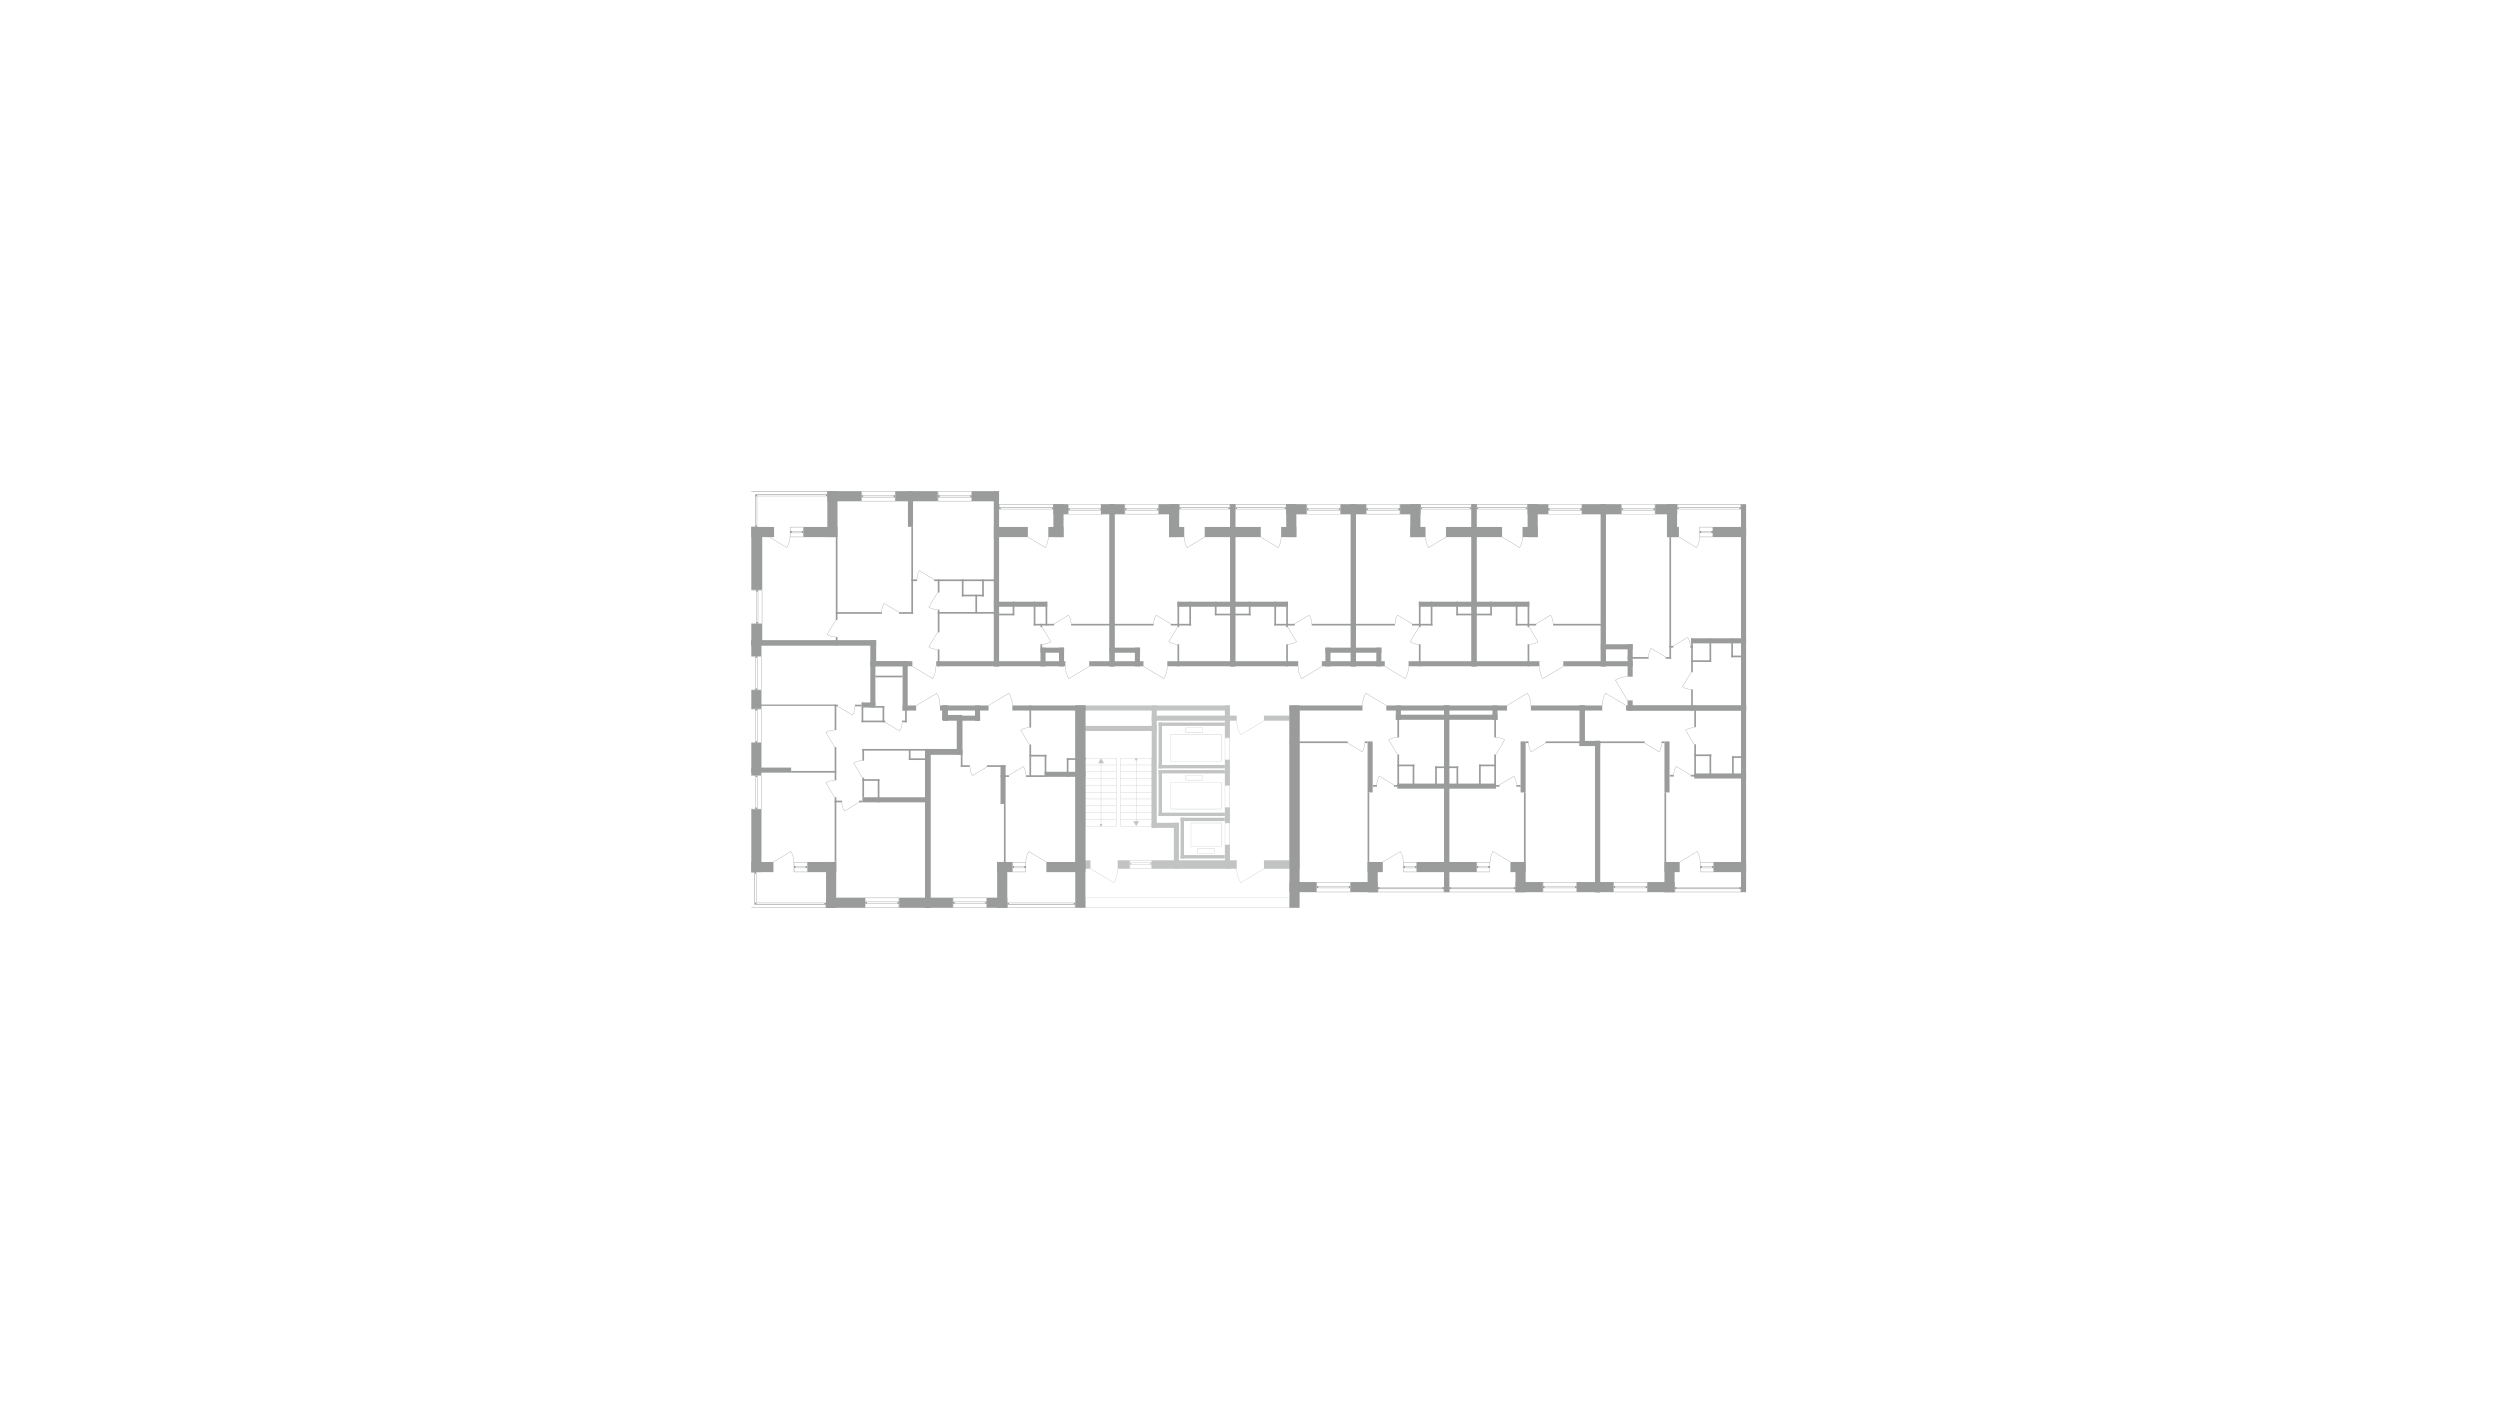 <?xml version="1.0" encoding="utf-8"?>
<!-- Generator: Adobe Illustrator 23.0.2, SVG Export Plug-In . SVG Version: 6.00 Build 0)  -->
<svg version="1.1" id="Планировки" xmlns="http://www.w3.org/2000/svg" xmlns:xlink="http://www.w3.org/1999/xlink"
	 x="0px" y="0px" width="1920px" height="1080px" viewBox="0 0 1920 1080" enable-background="new 0 0 1920 1080"
	 xml:space="preserve">
<g opacity="0.6">
	<g id="sistem_3_">
		<g>
			<path fill="#9A9B9B" d="M937.8,632.2V650h-23v-17.8H937.8 M938.1,631.9h-23.5v18.3h23.5V631.9L938.1,631.9z"/>
		</g>
		<g>
			<path fill="#9A9B9B" d="M932.6,651.8v3.4H920v-3.4H932.6 M932.8,651.5h-13.1v3.9h13.1V651.5L932.8,651.5z"/>
		</g>
		<g>
			<path fill="#9A9B9B" d="M923.5,595.6v3.4h-12.6v-3.4H923.5 M923.7,595.4h-13.1v3.9h13.1V595.4L923.7,595.4z"/>
		</g>
		<g>
			<path fill="#9A9B9B" d="M923.5,559v3.4h-12.6V559H923.5 M923.7,558.8h-13.1v3.9h13.1V558.8L923.7,558.8z"/>
		</g>
		<g>
			<path fill="#9A9B9B" d="M937.8,600.8v20.4h-38.7v-20.4H937.8 M938.1,600.6h-39.2v20.9h39.2V600.6L938.1,600.6z"/>
		</g>
		<g>
			<path fill="#9A9B9B" d="M937.8,564.3v20.4h-38.7v-20.4H937.8 M938.1,564h-39.2v20.9h39.2V564L938.1,564z"/>
		</g>
	</g>
	<g>
		<rect x="889.8" y="554.9" fill="#9A9B9B" width="2.6" height="35.3"/>
		<rect x="889.8" y="587.5" fill="#9A9B9B" width="50.9" height="2.6"/>
		<rect x="889.8" y="554.9" fill="#9A9B9B" width="50.9" height="2.6"/>
		<rect x="889.8" y="591.4" fill="#9A9B9B" width="2.6" height="35.3"/>
		<rect x="889.8" y="624.1" fill="#9A9B9B" width="50.9" height="2.6"/>
		<rect x="889.8" y="591.4" fill="#9A9B9B" width="50.9" height="2.6"/>
		<rect x="906.7" y="628" fill="#9A9B9B" width="2.6" height="31.3"/>
		<rect x="906.7" y="656.7" fill="#9A9B9B" width="33.9" height="2.6"/>
		<rect x="906.7" y="628" fill="#9A9B9B" width="33.9" height="2.6"/>
		<rect x="901.5" y="631.9" fill="#9A9B9B" width="3.9" height="35.3"/>
		<rect x="884.5" y="631.9" fill="#9A9B9B" width="20.9" height="3.9"/>
		<rect x="884.5" y="541.8" fill="#9A9B9B" width="3.9" height="94"/>
		<rect x="940.7" y="541.8" fill="#9A9B9B" width="3.9" height="24.8"/>
		<rect x="940.7" y="583.6" fill="#9A9B9B" width="3.9" height="19.6"/>
		<rect x="940.7" y="620.2" fill="#9A9B9B" width="3.9" height="11.8"/>
		<rect x="940.7" y="648.9" fill="#9A9B9B" width="3.9" height="18.3"/>
		<rect x="825.8" y="541.8" fill="#9A9B9B" width="118.8" height="3.9"/>
		<rect x="970.7" y="549.6" fill="#9A9B9B" width="27.4" height="3.9"/>
		<rect x="884.5" y="549.6" fill="#9A9B9B" width="65.3" height="3.9"/>
		<rect x="825.8" y="557.5" fill="#9A9B9B" width="62.7" height="3.9"/>
		<rect x="884.5" y="660.7" fill="#9A9B9B" width="65.3" height="6.5"/>
		<rect x="825.8" y="541.8" fill="#9A9B9B" width="7.8" height="125.4"/>
		<rect x="990.3" y="541.8" fill="#9A9B9B" width="7.8" height="125.4"/>
		<rect x="970.7" y="660.7" fill="#9A9B9B" width="27.4" height="6.5"/>
		<rect x="825.8" y="660.7" fill="#9A9B9B" width="11.7" height="6.5"/>
		<rect x="858.4" y="660.7" fill="#9A9B9B" width="9.1" height="6.5"/>
	</g>
	<g>
		<path fill="none" stroke="#9A9B9B" stroke-width="0.25" stroke-miterlimit="10" d="M858.4,667.2c0,3.9-1.1,7.6-3,10.7l0,0
			l-17.9-10.7"/>
		<path fill="none" stroke="#9A9B9B" stroke-width="0.25" stroke-miterlimit="10" d="M949.8,667.2c0,3.9,1.1,7.6,3,10.7l0,0
			l17.9-10.7"/>
		<path fill="none" stroke="#9A9B9B" stroke-width="0.25" stroke-miterlimit="10" d="M949.8,553.6c0,3.9,1.1,7.6,3,10.7l0,0
			l17.9-10.7"/>
		<g>
			<path fill="#9A9B9B" d="M944.3,632.2v16.5h-3.4v-16.5H944.3 M944.6,631.9h-3.9v17h3.9V631.9L944.6,631.9z"/>
		</g>
		<g>
			<path fill="#9A9B9B" d="M944.3,603.4v16.5h-3.4v-16.5H944.3 M944.6,603.2h-3.9v17h3.9V603.2L944.6,603.2z"/>
		</g>
		<g>
			<path fill="#9A9B9B" d="M944.3,566.9v16.5h-3.4v-16.5H944.3 M944.6,566.6h-3.9v17h3.9V566.6L944.6,566.6z"/>
		</g>
	</g>
	<g>
		<g>
			<path fill="#9A9B9B" d="M990,689.6v7.3H833.9v-7.3H990 M990.3,689.4H833.6v7.8h156.7V689.4L990.3,689.4z"/>
		</g>
		<path fill="#9A9B9B" d="M884.5,667.2c0-2.6,0-3.9,0-6.5h-17c0,2.6,0,3.9,0,6.5H884.5z M883.2,662.8v1h-14.4v-1H883.2z
			 M884.2,662.5h-16.3V661h16.3V662.5z M884.2,664.1v2.8h-16.3v-2.8H884.2z"/>
	</g>
	<g>
		<rect x="833.6" y="582.3" fill="none" stroke="#9A9B9B" stroke-width="0.25" stroke-miterlimit="10" width="24" height="52.2"/>
		<rect x="860.6" y="582.3" fill="none" stroke="#9A9B9B" stroke-width="0.25" stroke-miterlimit="10" width="24" height="52.2"/>
		<line fill="none" stroke="#9A9B9B" stroke-width="0.25" stroke-miterlimit="10" x1="833.6" y1="629.3" x2="857.6" y2="629.3"/>
		<line fill="none" stroke="#9A9B9B" stroke-width="0.25" stroke-miterlimit="10" x1="833.6" y1="624.1" x2="857.6" y2="624.1"/>
		<line fill="none" stroke="#9A9B9B" stroke-width="0.25" stroke-miterlimit="10" x1="833.6" y1="618.9" x2="857.6" y2="618.9"/>
		<line fill="none" stroke="#9A9B9B" stroke-width="0.25" stroke-miterlimit="10" x1="833.6" y1="613.6" x2="857.6" y2="613.6"/>
		<line fill="none" stroke="#9A9B9B" stroke-width="0.25" stroke-miterlimit="10" x1="833.6" y1="608.4" x2="857.6" y2="608.4"/>
		<line fill="none" stroke="#9A9B9B" stroke-width="0.25" stroke-miterlimit="10" x1="833.6" y1="603.2" x2="857.6" y2="603.2"/>
		<line fill="none" stroke="#9A9B9B" stroke-width="0.25" stroke-miterlimit="10" x1="833.6" y1="598" x2="857.6" y2="598"/>
		<line fill="none" stroke="#9A9B9B" stroke-width="0.25" stroke-miterlimit="10" x1="833.6" y1="592.7" x2="857.6" y2="592.7"/>
		<line fill="none" stroke="#9A9B9B" stroke-width="0.25" stroke-miterlimit="10" x1="833.6" y1="587.5" x2="857.6" y2="587.5"/>
		<line fill="none" stroke="#9A9B9B" stroke-width="0.25" stroke-miterlimit="10" x1="860.6" y1="629.3" x2="884.5" y2="629.3"/>
		<line fill="none" stroke="#9A9B9B" stroke-width="0.25" stroke-miterlimit="10" x1="860.6" y1="624.1" x2="884.5" y2="624.1"/>
		<line fill="none" stroke="#9A9B9B" stroke-width="0.25" stroke-miterlimit="10" x1="860.6" y1="618.9" x2="884.5" y2="618.9"/>
		<line fill="none" stroke="#9A9B9B" stroke-width="0.25" stroke-miterlimit="10" x1="860.6" y1="613.6" x2="884.5" y2="613.6"/>
		<line fill="none" stroke="#9A9B9B" stroke-width="0.25" stroke-miterlimit="10" x1="860.6" y1="608.4" x2="884.5" y2="608.4"/>
		<line fill="none" stroke="#9A9B9B" stroke-width="0.25" stroke-miterlimit="10" x1="860.6" y1="603.2" x2="884.5" y2="603.2"/>
		<line fill="none" stroke="#9A9B9B" stroke-width="0.25" stroke-miterlimit="10" x1="860.6" y1="598" x2="884.5" y2="598"/>
		<line fill="none" stroke="#9A9B9B" stroke-width="0.25" stroke-miterlimit="10" x1="860.6" y1="592.7" x2="884.5" y2="592.7"/>
		<line fill="none" stroke="#9A9B9B" stroke-width="0.25" stroke-miterlimit="10" x1="860.6" y1="587.5" x2="884.5" y2="587.5"/>
		<g>
			<g>
				
					<line fill="none" stroke="#9A9B9B" stroke-width="0.25" stroke-miterlimit="10" x1="872.6" y1="583.2" x2="872.6" y2="631.3"/>
				<g>
					<circle fill="#9A9B9B" cx="872.6" cy="583.2" r="0.9"/>
				</g>
				<g>
					<polygon fill="#9A9B9B" points="870.3,630.7 872.6,634.5 874.8,630.7 					"/>
				</g>
			</g>
		</g>
		<g>
			<g>
				
					<line fill="none" stroke="#9A9B9B" stroke-width="0.25" stroke-miterlimit="10" x1="845.6" y1="633.6" x2="845.6" y2="585.5"/>
				<g>
					<circle fill="#9A9B9B" cx="845.6" cy="633.6" r="0.9"/>
				</g>
				<g>
					<polygon fill="#9A9B9B" points="847.9,586.2 845.6,582.3 843.4,586.2 					"/>
				</g>
			</g>
		</g>
	</g>
</g>
<g>
	<g>
		<rect x="990.3" y="541.8" fill="#9A9B9B" width="7.8" height="155.4"/>
		<rect x="990.3" y="677.4" fill="#9A9B9B" width="20.8" height="7.8"/>
		<rect x="1050.3" y="662" fill="#9A9B9B" width="7.8" height="23.3"/>
		<rect x="1050.3" y="662" fill="#9A9B9B" width="11.7" height="7.8"/>
		<rect x="1088.1" y="662" fill="#9A9B9B" width="24.9" height="7.8"/>
		<rect x="1050.3" y="569.4" fill="#9A9B9B" width="3.9" height="39.2"/>
		<rect x="1073.2" y="601.8" fill="#9A9B9B" width="39.8" height="3.9"/>
		<rect x="1050.3" y="608.6" fill="#9A9B9B" width="1.3" height="53.4"/>
		<rect x="1048.1" y="569.4" fill="#9A9B9B" width="2.2" height="1.3"/>
		<rect x="990.3" y="569.4" fill="#9A9B9B" width="44.8" height="1.3"/>
		<rect x="1054.3" y="602.9" fill="#9A9B9B" width="3.2" height="1.3"/>
		<rect x="1070.5" y="602.9" fill="#9A9B9B" width="14.4" height="1.3"/>
		<rect x="1073.2" y="579.4" fill="#9A9B9B" width="1.3" height="24.8"/>
		<rect x="1073.2" y="544" fill="#9A9B9B" width="1.3" height="22.4"/>
		<rect x="1084.9" y="587.2" fill="#9A9B9B" width="1.3" height="17"/>
		<rect x="1102.2" y="588.6" fill="#9A9B9B" width="1.3" height="15.6"/>
		<rect x="1073.2" y="587.2" fill="#9A9B9B" width="13.1" height="1.3"/>
		<rect x="1102.2" y="588.6" fill="#9A9B9B" width="10.8" height="1.3"/>
		<rect x="1037.2" y="677.4" fill="#9A9B9B" width="20.9" height="7.8"/>
		<rect x="1109.1" y="541.8" fill="#9A9B9B" width="3.9" height="143.4"/>
		<rect x="1072" y="541.8" fill="#9A9B9B" width="3.9" height="11"/>
		<rect x="1064.7" y="541.8" fill="#9A9B9B" width="48.3" height="3.9"/>
		<rect x="1072" y="548.9" fill="#9A9B9B" width="41" height="3.9"/>
		<rect x="990.3" y="541.8" fill="#9A9B9B" width="56.1" height="3.9"/>
	</g>
	<g>
		<path fill="none" stroke="#9A9B9B" stroke-width="0.25" stroke-miterlimit="10" d="M1077.7,662c0-2.9-0.8-5.7-2.2-8.1l0,0
			L1062,662"/>
		<path fill="none" stroke="#9A9B9B" stroke-width="0.25" stroke-miterlimit="10" d="M1046.4,541.8c0-3.4,0.9-6.6,2.6-9.4l0,0
			l15.7,9.4"/>
		<path fill="none" stroke="#9A9B9B" stroke-width="0.25" stroke-miterlimit="10" d="M1073.2,566.3c-2.5,0-4.7,0.7-6.7,1.9l0,0
			l6.7,11.2"/>
		<path fill="none" stroke="#9A9B9B" stroke-width="0.25" stroke-miterlimit="10" d="M1057.4,602.8c0-2.5,0.7-4.7,1.9-6.7l0,0
			l11.2,6.7"/>
		<path fill="none" stroke="#9A9B9B" stroke-width="0.25" stroke-miterlimit="10" d="M1048.1,570.7c0,2.5-0.7,4.7-1.9,6.7l0,0
			l-11.2-6.7"/>
	</g>
	<g>
		<path fill="#9A9B9B" d="M1077.7,662c0,2.6,0,5.2,0,7.8h10.4c0-2.6,0-5.2,0-7.8H1077.7z M1079,666.4v-1h7.8v1H1079z M1087.8,669.5
			h-9.8v-2.8h9.8V669.5z M1078,665.1v-2.8h9.8v2.8H1078z"/>
		<path fill="#9A9B9B" d="M1037.2,685.2c0-2.6,0-5.2,0-7.8h-26.1c0,2.6,0,5.2,0,7.8H1037.2z M1035.9,680.8v1h-23.5v-1H1035.9z
			 M1011.4,677.7h25.5v2.8h-25.5V677.7z M1036.8,682.1v2.8h-25.5v-2.8H1036.8z"/>
		<path fill="#9A9B9B" d="M1109.1,685.2c0-1.3,0-2.6,0-3.9c-27.8,0-23.1,0-50.9,0c0,1.3,0,2.6,0,3.9
			C1086,685.2,1081.2,685.2,1109.1,685.2z M1059.5,681.6c27,0,21.3,0,48.3,0v0.7c-27,0-21.3,0-48.3,0V681.6z M1058.5,682.8
			c27.6,0,22.6,0,50.3,0v2.1c-27.6,0-22.6,0-50.3,0V682.8z"/>
	</g>
</g>
<g>
	<g>
		<rect x="1211" y="677.4" fill="#9A9B9B" width="18" height="7.8"/>
		<rect x="1163.9" y="662" fill="#9A9B9B" width="7.8" height="23.3"/>
		<rect x="1160" y="662" fill="#9A9B9B" width="11.7" height="7.8"/>
		<rect x="1109.1" y="662" fill="#9A9B9B" width="24.9" height="7.8"/>
		<rect x="1167.8" y="569.4" fill="#9A9B9B" width="3.9" height="39.2"/>
		<rect x="1109.1" y="601.8" fill="#9A9B9B" width="39.8" height="3.9"/>
		<rect x="1170.4" y="608.6" fill="#9A9B9B" width="1.3" height="53.4"/>
		<rect x="1171.7" y="569.4" fill="#9A9B9B" width="2.2" height="1.3"/>
		<rect x="1187" y="569.4" fill="#9A9B9B" width="26.2" height="1.3"/>
		<rect x="1164.6" y="602.9" fill="#9A9B9B" width="3.2" height="1.3"/>
		<rect x="1137.2" y="602.9" fill="#9A9B9B" width="14.4" height="1.3"/>
		<rect x="1147.6" y="579.4" fill="#9A9B9B" width="1.3" height="24.8"/>
		<rect x="1147.6" y="544" fill="#9A9B9B" width="1.3" height="22.4"/>
		<rect x="1135.9" y="587.2" fill="#9A9B9B" width="1.3" height="17"/>
		<rect x="1118.6" y="588.6" fill="#9A9B9B" width="1.3" height="15.6"/>
		<rect x="1135.9" y="587.2" fill="#9A9B9B" width="13.1" height="1.3"/>
		<rect x="1109.1" y="588.6" fill="#9A9B9B" width="10.8" height="1.3"/>
		<rect x="1164" y="677.4" fill="#9A9B9B" width="20.9" height="7.8"/>
		<rect x="1109.1" y="541.8" fill="#9A9B9B" width="3.9" height="143.4"/>
		<rect x="1225" y="569" fill="#9A9B9B" width="3.9" height="116.2"/>
		<rect x="1146.2" y="541.8" fill="#9A9B9B" width="3.9" height="11"/>
		<rect x="1109.1" y="541.8" fill="#9A9B9B" width="48.3" height="3.9"/>
		<rect x="1109.1" y="548.9" fill="#9A9B9B" width="41" height="3.9"/>
		<rect x="1175.7" y="541.8" fill="#9A9B9B" width="41.5" height="3.9"/>
		<rect x="1213.2" y="541.9" fill="#9A9B9B" width="3.9" height="31"/>
		<rect x="1213.2" y="569" fill="#9A9B9B" width="15.7" height="3.9"/>
	</g>
	<g>
		<path fill="none" stroke="#9A9B9B" stroke-width="0.25" stroke-miterlimit="10" d="M1144.4,662c0-2.9,0.8-5.7,2.2-8.1l0,0
			l13.4,8.1"/>
		<path fill="none" stroke="#9A9B9B" stroke-width="0.25" stroke-miterlimit="10" d="M1175.7,541.8c0-3.4-0.9-6.6-2.6-9.4l0,0
			l-15.7,9.4"/>
		<path fill="none" stroke="#9A9B9B" stroke-width="0.25" stroke-miterlimit="10" d="M1148.9,566.3c2.5,0,4.7,0.7,6.7,1.9l0,0
			l-6.7,11.2"/>
		<path fill="none" stroke="#9A9B9B" stroke-width="0.25" stroke-miterlimit="10" d="M1164.6,602.8c0-2.5-0.7-4.7-1.9-6.7l0,0
			l-11.2,6.7"/>
		<path fill="none" stroke="#9A9B9B" stroke-width="0.25" stroke-miterlimit="10" d="M1174,570.7c0,2.5,0.7,4.7,1.9,6.7l0,0
			l11.2-6.7"/>
	</g>
	<g>
		<path fill="#9A9B9B" d="M1133.9,662c0,2.6,0,5.2,0,7.8h10.4c0-2.6,0-5.2,0-7.8H1133.9z M1135.2,666.4v-1h7.8v1H1135.2z
			 M1134.3,666.7h9.8v2.8h-9.8V666.7z M1134.3,665.1v-2.8h9.8v2.8H1134.3z"/>
		<path fill="#9A9B9B" d="M1211,685.2c0-2.6,0-5.2,0-7.8h-26.1c0,2.6,0,5.2,0,7.8H1211z M1209.7,680.8v1h-23.5v-1H1209.7z
			 M1210.7,680.5h-25.5v-2.8h25.5V680.5z M1210.7,682.1v2.8h-25.5v-2.8H1210.7z"/>
		<path fill="#9A9B9B" d="M1163.9,685.2c0-1.3,0-2.6,0-3.9c-27.8,0-23.1,0-50.9,0c0,1.3,0,2.6,0,3.9
			C1140.8,685.2,1136.1,685.2,1163.9,685.2z M1162.6,682.3c-27,0-21.3,0-48.3,0v-0.7c27,0,21.3,0,48.3,0V682.3z M1163.6,684.9
			c-27.6,0-22.6,0-50.3,0v-2.1c27.6,0,22.6,0,50.3,0V684.9z"/>
	</g>
</g>
<g>
	<g>
		<rect x="1225.1" y="677.4" fill="#9A9B9B" width="14" height="7.8"/>
		<rect x="1278.3" y="662" fill="#9A9B9B" width="7.8" height="23.3"/>
		<rect x="1278.3" y="662" fill="#9A9B9B" width="11.7" height="7.8"/>
		<rect x="1316.1" y="662" fill="#9A9B9B" width="24.9" height="7.8"/>
		<rect x="1278.3" y="569.4" fill="#9A9B9B" width="3.9" height="39.2"/>
		<rect x="1301.2" y="594" fill="#9A9B9B" width="39.8" height="3.9"/>
		<rect x="1278.3" y="608.6" fill="#9A9B9B" width="1.3" height="53.4"/>
		<rect x="1276.1" y="569.4" fill="#9A9B9B" width="2.2" height="1.3"/>
		<rect x="1225" y="569.4" fill="#9A9B9B" width="38.1" height="1.3"/>
		<rect x="1282.3" y="595.1" fill="#9A9B9B" width="3.2" height="1.3"/>
		<rect x="1298.5" y="595.1" fill="#9A9B9B" width="14.4" height="1.3"/>
		<rect x="1301.2" y="571.6" fill="#9A9B9B" width="1.3" height="24.8"/>
		<rect x="1301.2" y="541.8" fill="#9A9B9B" width="1.3" height="16.7"/>
		<rect x="1312.9" y="579.4" fill="#9A9B9B" width="1.3" height="17"/>
		<rect x="1330.2" y="580.8" fill="#9A9B9B" width="1.3" height="15.6"/>
		<rect x="1301.2" y="579.4" fill="#9A9B9B" width="13.1" height="1.3"/>
		<rect x="1330.2" y="580.8" fill="#9A9B9B" width="10.8" height="1.3"/>
		<rect x="1265.2" y="677.4" fill="#9A9B9B" width="20.9" height="7.8"/>
		<rect x="1337.1" y="541.8" fill="#9A9B9B" width="3.9" height="143.4"/>
		<rect x="1225" y="569" fill="#9A9B9B" width="3.9" height="116.2"/>
		<rect x="1213.2" y="541.8" fill="#9A9B9B" width="3.9" height="31.1"/>
		<rect x="1248.8" y="541.8" fill="#9A9B9B" width="92.2" height="3.9"/>
		<rect x="1213.2" y="541.8" fill="#9A9B9B" width="17.3" height="3.9"/>
		<rect x="1213.2" y="569.1" fill="#9A9B9B" width="15.7" height="3.9"/>
	</g>
	<g>
		<path fill="none" stroke="#9A9B9B" stroke-width="0.25" stroke-miterlimit="10" d="M1305.7,662c0-2.9-0.8-5.7-2.2-8.1l0,0
			L1290,662"/>
		<path fill="none" stroke="#9A9B9B" stroke-width="0.25" stroke-miterlimit="10" d="M1230.5,541.8c0-3.4,0.9-6.6,2.6-9.4l0,0
			l15.7,9.4"/>
		<path fill="none" stroke="#9A9B9B" stroke-width="0.25" stroke-miterlimit="10" d="M1301.2,558.8c-2.5,0-4.7,0.7-6.7,1.9l0,0
			l6.7,11.2"/>
		<path fill="none" stroke="#9A9B9B" stroke-width="0.25" stroke-miterlimit="10" d="M1285.4,595.3c0-2.5,0.7-4.7,1.9-6.7l0,0
			l11.2,6.7"/>
		<path fill="none" stroke="#9A9B9B" stroke-width="0.25" stroke-miterlimit="10" d="M1276.1,570.7c0,2.5-0.7,4.7-1.9,6.7l0,0
			l-11.2-6.7"/>
	</g>
	<g>
		<path fill="#9A9B9B" d="M1305.7,662c0,2.6,0,5.2,0,7.8h10.4c0-2.6,0-5.2,0-7.8H1305.7z M1307,666.4v-1h7.8v1H1307z M1315.8,669.5
			h-9.8v-2.8h9.8V669.5z M1306,665.1v-2.8h9.8v2.8H1306z"/>
		<path fill="#9A9B9B" d="M1265.2,685.2c0-2.6,0-5.2,0-7.8h-26.1c0,2.6,0,5.2,0,7.8H1265.2z M1263.9,680.8v1h-23.5v-1H1263.9z
			 M1239.4,677.7h25.5v2.8h-25.5V677.7z M1264.9,682.1v2.8h-25.5v-2.8H1264.9z"/>
		<path fill="#9A9B9B" d="M1337.1,685.2c0-1.3,0-2.6,0-3.9c-27.8,0-23.1,0-50.9,0c0,1.3,0,2.6,0,3.9
			C1314,685.2,1309.2,685.2,1337.1,685.2z M1287.5,681.6c27,0,21.3,0,48.3,0v0.7c-27,0-21.3,0-48.3,0V681.6z M1286.5,682.8
			c27.6,0,22.6,0,50.3,0v2.1c-27.6,0-22.6,0-50.3,0V682.8z"/>
	</g>
</g>
<g>
	<g>
		<rect x="1271.2" y="387.2" fill="#9A9B9B" width="16.9" height="7.8"/>
		<rect x="1229.4" y="387.2" fill="#9A9B9B" width="15.7" height="7.8"/>
		<rect x="1280.2" y="387.2" fill="#9A9B9B" width="7.8" height="25.3"/>
		<rect x="1280.3" y="404.7" fill="#9A9B9B" width="9.1" height="7.8"/>
		<rect x="1282.1" y="404.7" fill="#9A9B9B" width="1.3" height="101.2"/>
		<rect x="1279.2" y="504.6" fill="#9A9B9B" width="4.2" height="1.3"/>
		<rect x="1298.1" y="496.1" fill="#9A9B9B" width="2" height="1.3"/>
		<rect x="1282.1" y="496.1" fill="#9A9B9B" width="3" height="1.3"/>
		<rect x="1250" y="504.6" fill="#9A9B9B" width="16.1" height="1.3"/>
		<rect x="1298.8" y="529.4" fill="#9A9B9B" width="1.3" height="16.4"/>
		<rect x="1298.8" y="490.2" fill="#9A9B9B" width="1.3" height="26.1"/>
		<rect x="1329.6" y="490.2" fill="#9A9B9B" width="1.3" height="14.6"/>
		<rect x="1329.6" y="503.5" fill="#9A9B9B" width="11.3" height="1.3"/>
		<rect x="1312.9" y="490.2" fill="#9A9B9B" width="1.3" height="18.1"/>
		<rect x="1298.8" y="507.1" fill="#9A9B9B" width="15.4" height="1.3"/>
		<rect x="1315.6" y="404.7" fill="#9A9B9B" width="25.4" height="7.8"/>
		<rect x="1337.1" y="387.2" fill="#9A9B9B" width="3.9" height="158.6"/>
		<rect x="1229.4" y="387.2" fill="#9A9B9B" width="3.9" height="124.5"/>
		<rect x="1298.8" y="490.2" fill="#9A9B9B" width="42.2" height="3.9"/>
		<rect x="1229.4" y="507.8" fill="#9A9B9B" width="24.5" height="3.9"/>
		<rect x="1229.4" y="494.8" fill="#9A9B9B" width="24.5" height="3.9"/>
		<rect x="1250" y="494.8" fill="#9A9B9B" width="3.9" height="24.9"/>
		<rect x="1250" y="537.9" fill="#9A9B9B" width="3.9" height="7.8"/>
		<rect x="1249.9" y="541.8" fill="#9A9B9B" width="91.1" height="3.9"/>
	</g>
	<g>
		<path fill="none" stroke="#9A9B9B" stroke-width="0.25" stroke-miterlimit="10" d="M1305.2,412.5c0,2.9-0.8,5.7-2.2,8.1l0,0
			l-13.4-8.1"/>
		<path fill="none" stroke="#9A9B9B" stroke-width="0.25" stroke-miterlimit="10" d="M1250,519.7c-3.4,0-6.6,0.9-9.4,2.6l0,0
			l9.4,15.7"/>
		<path fill="none" stroke="#9A9B9B" stroke-width="0.25" stroke-miterlimit="10" d="M1298.8,529.4c-2.5,0-4.7-0.7-6.7-1.9l0,0
			l6.7-11.2"/>
		<path fill="none" stroke="#9A9B9B" stroke-width="0.25" stroke-miterlimit="10" d="M1298.1,496.1c0-2.5-0.7-4.7-1.9-6.7l0,0
			l-11.2,6.7"/>
		<path fill="none" stroke="#9A9B9B" stroke-width="0.25" stroke-miterlimit="10" d="M1266.1,504.6c0-2.5,0.7-4.7,1.9-6.7l0,0
			l11.2,6.7"/>
	</g>
	<g>
		<path fill="#9A9B9B" d="M1245.1,387.2c0,2.6,0,5.2,0,7.8h26.1c0-2.6,0-5.2,0-7.8H1245.1z M1246.4,391.6v-1h23.5v1H1246.4z
			 M1245.4,392h25.5v2.8h-25.5V392z M1245.4,390.3v-2.8h25.5v2.8H1245.4z"/>
		<path fill="#9A9B9B" d="M1288.1,387.2c0,1.3,0,2.6,0,3.9c27.8,0,21.2,0,49,0c0-1.3,0-2.6,0-3.9
			C1309.2,387.2,1315.9,387.2,1288.1,387.2z M1289.4,390.2c27,0,19.4,0,46.4,0v0.7c-27,0-19.4,0-46.4,0V390.2z M1288.4,387.6
			c27.6,0,20.7,0,48.4,0v2.1c-27.6,0-20.7,0-48.4,0V387.6z"/>
		<path fill="#9A9B9B" d="M1305.2,404.7c0,2.6,0,5.2,0,7.8h10.4c0-2.6,0-5.2,0-7.8H1305.2z M1306.5,409.1v-1h7.8v1H1306.5z
			 M1315.3,412.2h-9.8v-2.8h9.8V412.2z M1305.5,407.8V405h9.8v2.8H1305.5z"/>
	</g>
</g>
<g>
	<g>
		<rect x="1173.2" y="387.2" fill="#9A9B9B" width="15.7" height="7.8"/>
		<rect x="1173.2" y="387.2" fill="#9A9B9B" width="7.8" height="25.3"/>
		<rect x="1169.3" y="404.7" fill="#9A9B9B" width="11.7" height="7.8"/>
		<rect x="1130.1" y="404.7" fill="#9A9B9B" width="23.5" height="7.8"/>
		<rect x="1130.1" y="462.1" fill="#9A9B9B" width="44.4" height="3.9"/>
		<rect x="1164.1" y="462.1" fill="#9A9B9B" width="1.3" height="18.3"/>
		<rect x="1144.5" y="462.1" fill="#9A9B9B" width="1.3" height="10.4"/>
		<rect x="1173.2" y="494.8" fill="#9A9B9B" width="1.3" height="17"/>
		<rect x="1173.2" y="462.1" fill="#9A9B9B" width="1.3" height="19.6"/>
		<rect x="1164.1" y="479.1" fill="#9A9B9B" width="15.7" height="1.3"/>
		<rect x="1130.1" y="471.3" fill="#9A9B9B" width="15.7" height="1.3"/>
		<rect x="1192.8" y="479.1" fill="#9A9B9B" width="40.5" height="1.3"/>
		<rect x="1215" y="387.2" fill="#9A9B9B" width="18.3" height="7.8"/>
		<rect x="1229.4" y="387.2" fill="#9A9B9B" width="3.9" height="124.5"/>
		<rect x="1130.1" y="387.2" fill="#9A9B9B" width="3.9" height="124.5"/>
		<rect x="1200.6" y="507.8" fill="#9A9B9B" width="32.7" height="3.9"/>
		<rect x="1130.1" y="507.8" fill="#9A9B9B" width="52.2" height="3.9"/>
	</g>
	<g>
		<path fill="none" stroke="#9A9B9B" stroke-width="0.25" stroke-miterlimit="10" d="M1169.3,412.5c0,2.9-0.8,5.7-2.2,8.1l0,0
			l-13.4-8.1"/>
		<path fill="none" stroke="#9A9B9B" stroke-width="0.25" stroke-miterlimit="10" d="M1182.3,511.8c0,3.4,0.9,6.6,2.6,9.4l0,0
			l15.7-9.4"/>
		<path fill="none" stroke="#9A9B9B" stroke-width="0.25" stroke-miterlimit="10" d="M1174.5,494.8c2.5,0,4.7-0.7,6.7-1.9l0,0
			l-6.7-11.2"/>
		<path fill="none" stroke="#9A9B9B" stroke-width="0.25" stroke-miterlimit="10" d="M1192.8,479.1c0-2.5-0.7-4.7-1.9-6.7l0,0
			l-11.2,6.7"/>
	</g>
	<g>
		<path fill="#9A9B9B" d="M1188.9,387.2c0,2.6,0,5.2,0,7.8h26.1c0-2.6,0-5.2,0-7.8H1188.9z M1190.2,391.6v-1h23.5v1H1190.2z
			 M1189.2,392h25.5v2.8h-25.5V392z M1189.2,390.3v-2.8h25.5v2.8H1189.2z"/>
		<path fill="#9A9B9B" d="M1134,387.2c0,1.3,0,2.6,0,3.9c27.8,0,11.3,0,39.2,0c0-1.3,0-2.6,0-3.9
			C1145.4,387.2,1161.9,387.2,1134,387.2z M1135.3,390.2c27,0,9.6,0,36.6,0v0.7c-27,0-9.6,0-36.6,0V390.2z M1134.4,387.6
			c27.6,0,10.9,0,38.5,0v2.1c-27.6,0-10.9,0-38.5,0V387.6z"/>
	</g>
</g>
<g>
	<g>
		<rect x="1075.3" y="387.2" fill="#9A9B9B" width="15.7" height="7.8"/>
		<rect x="1083.1" y="387.2" fill="#9A9B9B" width="7.8" height="25.3"/>
		<rect x="1083.1" y="404.7" fill="#9A9B9B" width="11.7" height="7.8"/>
		<rect x="1110.5" y="404.7" fill="#9A9B9B" width="23.5" height="7.8"/>
		<rect x="1089.7" y="462.1" fill="#9A9B9B" width="44.4" height="3.9"/>
		<rect x="1098.8" y="462.1" fill="#9A9B9B" width="1.3" height="18.3"/>
		<rect x="1118.4" y="462.1" fill="#9A9B9B" width="1.3" height="10.4"/>
		<rect x="1089.7" y="494.8" fill="#9A9B9B" width="1.3" height="17"/>
		<rect x="1089.7" y="462.1" fill="#9A9B9B" width="1.3" height="19.6"/>
		<rect x="1084.4" y="479.1" fill="#9A9B9B" width="15.7" height="1.3"/>
		<rect x="1118.4" y="471.3" fill="#9A9B9B" width="15.7" height="1.3"/>
		<rect x="1037.4" y="479.1" fill="#9A9B9B" width="33.9" height="1.3"/>
		<rect x="1037.4" y="387.2" fill="#9A9B9B" width="11.7" height="7.8"/>
		<rect x="1037.4" y="387.2" fill="#9A9B9B" width="3.9" height="124.5"/>
		<rect x="1130.1" y="387.2" fill="#9A9B9B" width="3.9" height="124.5"/>
		<rect x="1057" y="497.4" fill="#9A9B9B" width="3.9" height="14.4"/>
		<rect x="1037.4" y="507.8" fill="#9A9B9B" width="26.1" height="3.9"/>
		<rect x="1037.4" y="497.4" fill="#9A9B9B" width="23.5" height="3.9"/>
		<rect x="1081.8" y="507.8" fill="#9A9B9B" width="52.2" height="3.9"/>
	</g>
	<g>
		<path fill="none" stroke="#9A9B9B" stroke-width="0.25" stroke-miterlimit="10" d="M1094.9,412.5c0,2.9,0.8,5.7,2.2,8.1l0,0
			l13.4-8.1"/>
		<path fill="none" stroke="#9A9B9B" stroke-width="0.25" stroke-miterlimit="10" d="M1081.8,511.8c0,3.4-0.9,6.6-2.6,9.4l0,0
			l-15.7-9.4"/>
		<path fill="none" stroke="#9A9B9B" stroke-width="0.25" stroke-miterlimit="10" d="M1089.7,494.8c-2.5,0-4.7-0.7-6.7-1.9l0,0
			l6.7-11.2"/>
		<path fill="none" stroke="#9A9B9B" stroke-width="0.25" stroke-miterlimit="10" d="M1071.4,479.1c0-2.5,0.7-4.7,1.9-6.7l0,0
			l11.2,6.7"/>
	</g>
	<g>
		<path fill="#9A9B9B" d="M1049.2,387.2c0,2.6,0,5.2,0,7.8h26.1c0-2.6,0-5.2,0-7.8H1049.2z M1050.5,391.6v-1h23.5v1H1050.5z
			 M1075,394.7h-25.5V392h25.5V394.7z M1049.5,390.3v-2.8h25.5v2.8H1049.5z"/>
		<path fill="#9A9B9B" d="M1091,387.2c0,1.3,0,2.6,0,3.9c27.8,0,11.3,0,39.2,0c0-1.3,0-2.6,0-3.9
			C1102.3,387.2,1118.8,387.2,1091,387.2z M1128.8,390.9c-27,0-9.6,0-36.6,0v-0.7c27,0,9.6,0,36.6,0V390.9z M1129.8,389.7
			c-27.6,0-10.9,0-38.5,0v-2.1c27.6,0,10.9,0,38.5,0V389.7z"/>
	</g>
</g>
<g>
	<g>
		<rect x="987.8" y="387.2" fill="#9A9B9B" width="15.7" height="7.8"/>
		<rect x="987.8" y="387.2" fill="#9A9B9B" width="7.8" height="25.3"/>
		<rect x="983.9" y="404.7" fill="#9A9B9B" width="11.7" height="7.8"/>
		<rect x="944.8" y="404.7" fill="#9A9B9B" width="23.5" height="7.8"/>
		<rect x="944.8" y="462.1" fill="#9A9B9B" width="44.4" height="3.9"/>
		<rect x="978.7" y="462.1" fill="#9A9B9B" width="1.3" height="18.3"/>
		<rect x="959.1" y="462.1" fill="#9A9B9B" width="1.3" height="10.4"/>
		<rect x="987.8" y="494.8" fill="#9A9B9B" width="1.3" height="17"/>
		<rect x="987.8" y="462.1" fill="#9A9B9B" width="1.3" height="19.6"/>
		<rect x="978.7" y="479.1" fill="#9A9B9B" width="15.7" height="1.3"/>
		<rect x="944.8" y="471.3" fill="#9A9B9B" width="15.7" height="1.3"/>
		<rect x="1007.4" y="479.1" fill="#9A9B9B" width="33.9" height="1.3"/>
		<rect x="1029.6" y="387.2" fill="#9A9B9B" width="11.7" height="7.8"/>
		<rect x="1037.4" y="387.2" fill="#9A9B9B" width="3.9" height="124.5"/>
		<rect x="944.8" y="387.2" fill="#9A9B9B" width="3.9" height="124.5"/>
		<rect x="1017.9" y="497.4" fill="#9A9B9B" width="3.9" height="14.4"/>
		<rect x="1015.2" y="507.8" fill="#9A9B9B" width="26.1" height="3.9"/>
		<rect x="1017.9" y="497.4" fill="#9A9B9B" width="23.5" height="3.9"/>
		<rect x="944.8" y="507.8" fill="#9A9B9B" width="52.2" height="3.9"/>
	</g>
	<g>
		<path fill="none" stroke="#9A9B9B" stroke-width="0.25" stroke-miterlimit="10" d="M983.9,412.5c0,2.9-0.8,5.7-2.2,8.1l0,0
			l-13.4-8.1"/>
		<path fill="none" stroke="#9A9B9B" stroke-width="0.25" stroke-miterlimit="10" d="M997,511.8c0,3.4,0.9,6.6,2.6,9.4l0,0
			l15.7-9.4"/>
		<path fill="none" stroke="#9A9B9B" stroke-width="0.25" stroke-miterlimit="10" d="M989.1,494.8c2.5,0,4.7-0.7,6.7-1.9l0,0
			l-6.7-11.2"/>
		<path fill="none" stroke="#9A9B9B" stroke-width="0.25" stroke-miterlimit="10" d="M1007.4,479.1c0-2.5-0.7-4.7-1.9-6.7l0,0
			l-11.2,6.7"/>
	</g>
	<g>
		<path fill="#9A9B9B" d="M1003.5,387.2c0,2.6,0,5.2,0,7.8h26.1c0-2.6,0-5.2,0-7.8H1003.5z M1004.8,391.6v-1h23.5v1H1004.8z
			 M1003.8,392h25.5v2.8h-25.5L1003.8,392L1003.8,392z M1003.8,390.3v-2.8h25.5v2.8H1003.8z"/>
		<path fill="#9A9B9B" d="M948.7,387.2c0,1.3,0,2.6,0,3.9c27.8,0,11.3,0,39.2,0c0-1.3,0-2.6,0-3.9
			C960,387.2,976.5,387.2,948.7,387.2z M950,390.2c27,0,9.6,0,36.6,0v0.7c-27,0-9.6,0-36.6,0V390.2z M949,387.6
			c27.6,0,10.9,0,38.5,0v2.1c-27.6,0-10.9,0-38.5,0V387.6z"/>
	</g>
</g>
<g>
	<g>
		<rect x="889.9" y="387.2" fill="#9A9B9B" width="15.7" height="7.8"/>
		<rect x="897.8" y="387.2" fill="#9A9B9B" width="7.8" height="25.3"/>
		<rect x="897.8" y="404.7" fill="#9A9B9B" width="11.7" height="7.8"/>
		<rect x="925.2" y="404.7" fill="#9A9B9B" width="23.5" height="7.8"/>
		<rect x="904.3" y="462.1" fill="#9A9B9B" width="44.4" height="3.9"/>
		<rect x="913.4" y="462.1" fill="#9A9B9B" width="1.3" height="18.3"/>
		<rect x="933" y="462.1" fill="#9A9B9B" width="1.3" height="10.4"/>
		<rect x="904.3" y="494.8" fill="#9A9B9B" width="1.3" height="17"/>
		<rect x="904.3" y="462.1" fill="#9A9B9B" width="1.3" height="19.6"/>
		<rect x="899.1" y="479.1" fill="#9A9B9B" width="15.7" height="1.3"/>
		<rect x="933" y="471.3" fill="#9A9B9B" width="15.7" height="1.3"/>
		<rect x="852.1" y="479.1" fill="#9A9B9B" width="33.9" height="1.3"/>
		<rect x="852.1" y="387.2" fill="#9A9B9B" width="11.7" height="7.8"/>
		<rect x="852.1" y="387.2" fill="#9A9B9B" width="3.9" height="124.5"/>
		<rect x="944.8" y="387.2" fill="#9A9B9B" width="3.9" height="124.5"/>
		<rect x="871.6" y="497.4" fill="#9A9B9B" width="3.9" height="14.4"/>
		<rect x="852.1" y="507.8" fill="#9A9B9B" width="26.1" height="3.9"/>
		<rect x="852.1" y="497.4" fill="#9A9B9B" width="23.5" height="3.9"/>
		<rect x="896.5" y="507.8" fill="#9A9B9B" width="52.2" height="3.9"/>
	</g>
	<g>
		<path fill="none" stroke="#9A9B9B" stroke-width="0.25" stroke-miterlimit="10" d="M909.5,412.5c0,2.9,0.8,5.7,2.2,8.1l0,0
			l13.4-8.1"/>
		<path fill="none" stroke="#9A9B9B" stroke-width="0.25" stroke-miterlimit="10" d="M896.5,511.8c0,3.4-0.9,6.6-2.6,9.4l0,0
			l-15.7-9.4"/>
		<path fill="none" stroke="#9A9B9B" stroke-width="0.25" stroke-miterlimit="10" d="M904.3,494.8c-2.5,0-4.7-0.7-6.7-1.9l0,0
			l6.7-11.2"/>
		<path fill="none" stroke="#9A9B9B" stroke-width="0.25" stroke-miterlimit="10" d="M886,479.1c0-2.5,0.7-4.7,1.9-6.7l0,0
			l11.2,6.7"/>
	</g>
	<g>
		<path fill="#9A9B9B" d="M863.8,387.2c0,2.6,0,5.2,0,7.8h26.1c0-2.6,0-5.2,0-7.8H863.8z M865.1,391.6v-1h23.5v1H865.1z
			 M889.6,394.7h-25.5V392h25.5V394.7z M864.1,390.3v-2.8h25.5v2.8H864.1z"/>
		<path fill="#9A9B9B" d="M905.6,387.2c0,1.3,0,2.6,0,3.9c27.8,0,11.3,0,39.2,0c0-1.3,0-2.6,0-3.9
			C916.9,387.2,933.4,387.2,905.6,387.2z M943.4,390.9c-27,0-9.6,0-36.6,0v-0.7c27,0,9.6,0,36.6,0V390.9z M944.4,389.7
			c-27.6,0-10.9,0-38.5,0v-2.1c27.6,0,10.9,0,38.5,0V389.7z"/>
	</g>
</g>
<g>
	<g>
		<rect x="809" y="387.2" fill="#9A9B9B" width="11.3" height="7.8"/>
		<rect x="809" y="387.2" fill="#9A9B9B" width="7.8" height="25.3"/>
		<rect x="805.1" y="404.7" fill="#9A9B9B" width="11.7" height="7.8"/>
		<rect x="763.3" y="404.7" fill="#9A9B9B" width="26.1" height="7.8"/>
		<rect x="763.3" y="462.1" fill="#9A9B9B" width="41" height="3.9"/>
		<rect x="793.9" y="462.1" fill="#9A9B9B" width="1.3" height="18.3"/>
		<rect x="777.7" y="462.1" fill="#9A9B9B" width="1.3" height="10.4"/>
		<rect x="799.1" y="494.8" fill="#9A9B9B" width="1.3" height="3.1"/>
		<rect x="799.1" y="479.1" fill="#9A9B9B" width="1.3" height="2.6"/>
		<rect x="803" y="462.1" fill="#9A9B9B" width="1.3" height="18.3"/>
		<rect x="793.9" y="479.1" fill="#9A9B9B" width="15.7" height="1.3"/>
		<rect x="763.3" y="471.3" fill="#9A9B9B" width="15.7" height="1.3"/>
		<rect x="822.6" y="479.1" fill="#9A9B9B" width="33.4" height="1.3"/>
		<rect x="845.5" y="387.2" fill="#9A9B9B" width="10.5" height="7.8"/>
		<rect x="852.1" y="387.2" fill="#9A9B9B" width="3.9" height="124.5"/>
		<polygon fill="#9A9B9B" points="763.3,511.8 763.3,377.2 767.3,387.2 767.3,511.8 		"/>
		<rect x="799.1" y="497.4" fill="#9A9B9B" width="3.9" height="14.4"/>
		<rect x="813.3" y="497.4" fill="#9A9B9B" width="3.9" height="14.4"/>
		<rect x="836.5" y="507.8" fill="#9A9B9B" width="19.5" height="3.9"/>
		<rect x="799.1" y="497.4" fill="#9A9B9B" width="18.1" height="3.9"/>
		<rect x="766" y="507.8" fill="#9A9B9B" width="52.2" height="3.9"/>
	</g>
	<g>
		<path fill="none" stroke="#9A9B9B" stroke-width="0.25" stroke-miterlimit="10" d="M805.1,412.5c0,2.9-0.8,5.7-2.2,8.1l0,0
			l-13.4-8.1"/>
		<path fill="none" stroke="#9A9B9B" stroke-width="0.25" stroke-miterlimit="10" d="M818.2,511.8c0,3.4,0.9,6.6,2.6,9.4l0,0
			l15.7-9.4"/>
		<path fill="none" stroke="#9A9B9B" stroke-width="0.25" stroke-miterlimit="10" d="M800.4,494.8c2.5,0,4.7-0.7,6.7-1.9l0,0
			l-6.7-11.2"/>
		<path fill="none" stroke="#9A9B9B" stroke-width="0.25" stroke-miterlimit="10" d="M822.6,479.1c0-2.5-0.7-4.7-1.9-6.7l0,0
			l-11.2,6.7"/>
	</g>
	<g>
		<path fill="#9A9B9B" d="M820.3,387.2c0,2.6,0,5.2,0,7.8h26.1c0-2.6,0-5.2,0-7.8H820.3z M821.6,391.6v-1h23.5v1H821.6z M820.6,392
			h25.5v2.8h-25.5V392z M820.6,390.3v-2.8h25.5v2.8H820.6z"/>
		<path fill="#9A9B9B" d="M767.3,387.2c0,1.3,0,2.6,0,3.9c27.8,0,13.9,0,41.8,0c0-1.3,0-2.6,0-3.9
			C781.2,387.2,795.1,387.2,767.3,387.2z M768.6,390.2c27,0,12.2,0,39.2,0v0.7c-27,0-12.2,0-39.2,0V390.2z M767.6,387.6
			c27.6,0,13.5,0,41.1,0v2.1c-27.6,0-13.5,0-41.1,0V387.6z"/>
	</g>
</g>
<g>
	<g id="walls_1_">
		<rect x="577" y="404.7" fill="#9A9B9B" width="17.5" height="7.8"/>
		<rect x="617.1" y="404.7" fill="#9A9B9B" width="26.1" height="7.8"/>
		<rect x="635.4" y="377.2" fill="#9A9B9B" width="7.8" height="35.3"/>
		<rect x="687.6" y="377.2" fill="#9A9B9B" width="32.6" height="7.8"/>
		<rect x="635.4" y="377.2" fill="#9A9B9B" width="26.1" height="7.8"/>
		<rect x="697.3" y="377.2" fill="#9A9B9B" width="3.9" height="27.4"/>
		<rect x="699.9" y="404.7" fill="#9A9B9B" width="1.3" height="66.8"/>
		<rect x="720.2" y="445" fill="#9A9B9B" width="1.3" height="10.1"/>
		<rect x="720.2" y="468.2" fill="#9A9B9B" width="1.3" height="17.5"/>
		<rect x="749.1" y="456.7" fill="#9A9B9B" width="1.3" height="14.5"/>
		<rect x="738.7" y="445" fill="#9A9B9B" width="1.3" height="13.1"/>
		<rect x="754.3" y="445" fill="#9A9B9B" width="1.3" height="13.1"/>
		<rect x="738.7" y="456.7" fill="#9A9B9B" width="17" height="1.3"/>
		<rect x="720.2" y="498.7" fill="#9A9B9B" width="1.3" height="13.1"/>
		<rect x="642.8" y="470.1" fill="#9A9B9B" width="34.5" height="1.3"/>
		<rect x="690.4" y="470.1" fill="#9A9B9B" width="10.9" height="1.3"/>
		<rect x="717.4" y="445" fill="#9A9B9B" width="49.9" height="1.3"/>
		<rect x="699.9" y="445" fill="#9A9B9B" width="4.4" height="1.3"/>
		<rect x="720.2" y="470" fill="#9A9B9B" width="47.1" height="1.3"/>
		<rect x="641.9" y="489.2" fill="#9A9B9B" width="1.3" height="6.5"/>
		<rect x="641.9" y="470.2" fill="#9A9B9B" width="1.3" height="6"/>
		<rect x="641.9" y="412.5" fill="#9A9B9B" width="1.3" height="59"/>
		<rect x="746.4" y="377.2" fill="#9A9B9B" width="20.9" height="7.8"/>
		<rect x="577" y="479.1" fill="#9A9B9B" width="8.4" height="16.6"/>
		<rect x="577" y="404.7" fill="#9A9B9B" width="8.4" height="48.3"/>
		<rect x="763.3" y="377.2" fill="#9A9B9B" width="3.9" height="134.5"/>
		<rect x="719" y="507.8" fill="#9A9B9B" width="48.3" height="3.9"/>
		<rect x="669" y="507.8" fill="#9A9B9B" width="31.7" height="3.9"/>
		<rect x="577" y="491.8" fill="#9A9B9B" width="95.9" height="3.9"/>
		<rect x="669" y="491.8" fill="#9A9B9B" width="3.9" height="20"/>
	</g>
	<g>
		<path fill="none" stroke="#9A9B9B" stroke-width="0.25" stroke-miterlimit="10" d="M606.5,412.5c0,2.9-0.8,5.7-2.2,8.1l0,0
			l-13.4-8.1"/>
		<path fill="none" stroke="#9A9B9B" stroke-width="0.25" stroke-miterlimit="10" d="M718.8,511.7c0,3.4-0.9,6.6-2.6,9.4l0,0
			l-15.7-9.4"/>
		<path fill="none" stroke="#9A9B9B" stroke-width="0.25" stroke-miterlimit="10" d="M720,468.2c-2.5,0-4.7-0.7-6.7-1.9l0,0
			l6.7-11.2"/>
		<path fill="none" stroke="#9A9B9B" stroke-width="0.25" stroke-miterlimit="10" d="M641.9,489.2c-2.5,0-4.7-0.7-6.7-1.9l0,0
			l6.7-11.2"/>
		<path fill="none" stroke="#9A9B9B" stroke-width="0.25" stroke-miterlimit="10" d="M720,498.7c-2.5,0-4.7-0.7-6.7-1.9l0,0
			l6.7-11.2"/>
		<path fill="none" stroke="#9A9B9B" stroke-width="0.25" stroke-miterlimit="10" d="M704.2,445c0-2.5,0.7-4.7,1.9-6.7l0,0
			l11.2,6.7"/>
		<path fill="none" stroke="#9A9B9B" stroke-width="0.25" stroke-miterlimit="10" d="M677.1,470.1c0-2.5,0.7-4.7,1.9-6.7l0,0
			l11.2,6.7"/>
	</g>
	<g>
		<path fill="#9A9B9B" d="M617.1,412.5c0-2.6,0-5.2,0-7.8h-10.4c0,2.6,0,5.2,0,7.8H617.1z M615.8,408.1v1H608v-1H615.8z M607,405
			h9.8v2.8H607V405z M616.8,409.4v2.8H607v-2.8H616.8z"/>
		<path fill="#9A9B9B" d="M661.5,377.2c0,2.6,0,5.2,0,7.8h26.1c0-2.6,0-5.2,0-7.8H661.5z M662.8,381.6v-1h23.5v1H662.8z
			 M687.3,384.7h-25.5V382h25.5V384.7z M661.9,380.3v-2.8h25.5v2.8H661.9z"/>
		<path fill="#9A9B9B" d="M585.4,453c-2.6,0-5.8,0-8.4,0v26.1c2.6,0,5.8,0,8.4,0V453z M581,454.3h1v23.5h-1V454.3z M577,478.8v-25.5
			h3.7v25.5H577z M582.3,453.3h2.8v25.5h-2.8V453.3z"/>
		<path fill="#9A9B9B" d="M720.3,377.2c0,2.6,0,5.2,0,7.8h26.1c0-2.6,0-5.2,0-7.8H720.3z M721.6,381.6v-1h23.5v1H721.6z
			 M746.1,384.7h-25.5V382h25.5V384.7z M720.6,380.3v-2.8h25.5v2.8H720.6z"/>
		<path fill="#9A9B9B" d="M577,377.2c0,9.1,0,18.3,0,27.4c1.3,0,3.2,0,4.5,0c0-7.8,0-15.7,0-23.5c30.5,0,23.5,0,54,0
			c0-1.3,0-2.6,0-3.9C603.7,377.2,608.8,377.2,577,377.2z M581.2,403.4h-0.8v-22.2h0.8V403.4z M580,379.7c0,8.2,0,16.4,0,24.7h-3
			c0-8.9,0-17.9,0-26.8c31.5,0,26.6,0,58.1,0v2.1C604.3,379.7,610.9,379.7,580,379.7z M581.5,380.9v-0.7h52.7v0.7H581.5z"/>
	</g>
</g>
<g>
	<g>
		<rect x="577" y="662" fill="#9A9B9B" width="17" height="7.8"/>
		<rect x="620.1" y="662" fill="#9A9B9B" width="22.2" height="7.8"/>
		<rect x="634.4" y="662" fill="#9A9B9B" width="7.8" height="35.3"/>
		<rect x="690.6" y="689.4" fill="#9A9B9B" width="23.7" height="7.8"/>
		<rect x="634.4" y="689.4" fill="#9A9B9B" width="30" height="7.8"/>
		<rect x="710.4" y="575.2" fill="#9A9B9B" width="3.9" height="122"/>
		<rect x="734.8" y="549.1" fill="#9A9B9B" width="3.9" height="30"/>
		<rect x="723.6" y="541.8" fill="#9A9B9B" width="3.9" height="11.2"/>
		<rect x="723.6" y="549.1" fill="#9A9B9B" width="15.1" height="3.9"/>
		<rect x="710.4" y="575.2" fill="#9A9B9B" width="28.3" height="3.9"/>
		<rect x="662.3" y="612.3" fill="#9A9B9B" width="52" height="3.9"/>
		<rect x="661.7" y="539.5" fill="#9A9B9B" width="1.3" height="15.2"/>
		<rect x="695.1" y="545.7" fill="#9A9B9B" width="1.3" height="9"/>
		<rect x="677.8" y="542.2" fill="#9A9B9B" width="1.3" height="12.6"/>
		<rect x="692.8" y="553.4" fill="#9A9B9B" width="3.6" height="1.3"/>
		<rect x="661.7" y="553.4" fill="#9A9B9B" width="18.2" height="1.3"/>
		<rect x="672.3" y="542.2" fill="#9A9B9B" width="6.8" height="1.3"/>
		<rect x="672.3" y="518.9" fill="#9A9B9B" width="20.9" height="1.3"/>
		<rect x="656.6" y="541.2" fill="#9A9B9B" width="5.1" height="1.3"/>
		<rect x="641" y="541.2" fill="#9A9B9B" width="2.5" height="1.3"/>
		<rect x="641" y="541.3" fill="#9A9B9B" width="1.3" height="19.4"/>
		<rect x="641" y="573.7" fill="#9A9B9B" width="1.3" height="25.6"/>
		<rect x="662.3" y="575.2" fill="#9A9B9B" width="48.1" height="1.3"/>
		<rect x="698" y="582.4" fill="#9A9B9B" width="16.3" height="1.3"/>
		<rect x="607.6" y="592.1" fill="#9A9B9B" width="34.6" height="1.3"/>
		<rect x="662.3" y="598.4" fill="#9A9B9B" width="13.1" height="1.3"/>
		<rect x="674.1" y="598.4" fill="#9A9B9B" width="1.3" height="17.8"/>
		<rect x="659.7" y="614.9" fill="#9A9B9B" width="2.6" height="1.3"/>
		<rect x="641" y="614.9" fill="#9A9B9B" width="5.7" height="1.3"/>
		<rect x="662.3" y="575.2" fill="#9A9B9B" width="1.3" height="9"/>
		<rect x="698" y="575.2" fill="#9A9B9B" width="1.3" height="8.5"/>
		<rect x="662.3" y="597.2" fill="#9A9B9B" width="1.3" height="15.1"/>
		<rect x="641" y="612.3" fill="#9A9B9B" width="1.3" height="49.6"/>
		<rect x="577" y="570.5" fill="#9A9B9B" width="7.8" height="24.9"/>
		<rect x="577" y="621.5" fill="#9A9B9B" width="7.8" height="48.3"/>
		<rect x="577" y="491.8" fill="#9A9B9B" width="7.8" height="12.1"/>
		<rect x="577" y="530" fill="#9A9B9B" width="7.8" height="14.4"/>
		<rect x="721.9" y="541.8" fill="#9A9B9B" width="5.6" height="3.9"/>
		<rect x="693.2" y="541.8" fill="#9A9B9B" width="10.4" height="3.9"/>
		<rect x="668.4" y="491.8" fill="#9A9B9B" width="3.9" height="51.6"/>
		<rect x="661.9" y="539.5" fill="#9A9B9B" width="10.4" height="3.9"/>
		<rect x="577" y="589.5" fill="#9A9B9B" width="30.6" height="3.9"/>
		<rect x="693.2" y="507.8" fill="#9A9B9B" width="3.9" height="37.9"/>
		<rect x="668.4" y="507.8" fill="#9A9B9B" width="28.7" height="3.9"/>
		<rect x="577" y="491.8" fill="#9A9B9B" width="95.3" height="3.9"/>
	</g>
	<g>
		<path fill="none" stroke="#9A9B9B" stroke-width="0.25" stroke-miterlimit="10" d="M609.6,662c0-2.9-0.8-5.7-2.2-8.1l0,0
			L594,662"/>
		<path fill="none" stroke="#9A9B9B" stroke-width="0.25" stroke-miterlimit="10" d="M721.9,541.9c0-3.4-0.9-6.6-2.6-9.4l0,0
			l-15.7,9.4"/>
		<path fill="none" stroke="#9A9B9B" stroke-width="0.25" stroke-miterlimit="10" d="M641,599.3c-2.5,0-4.7,0.7-6.7,1.9l0,0
			l6.7,11.2"/>
		<path fill="none" stroke="#9A9B9B" stroke-width="0.25" stroke-miterlimit="10" d="M662.3,584.1c-2.5,0-4.7,0.7-6.7,1.9l0,0
			l6.7,11.2"/>
		<path fill="none" stroke="#9A9B9B" stroke-width="0.25" stroke-miterlimit="10" d="M641,560.6c-2.5,0-4.7,0.7-6.7,1.9l0,0
			l6.7,11.2"/>
		<path fill="none" stroke="#9A9B9B" stroke-width="0.25" stroke-miterlimit="10" d="M656.6,542.5c0,2.5-0.7,4.7-1.9,6.7l0,0
			l-11.2-6.7"/>
		<path fill="none" stroke="#9A9B9B" stroke-width="0.25" stroke-miterlimit="10" d="M692.8,554.7c0,2.5-0.7,4.7-1.9,6.7l0,0
			l-11.2-6.7"/>
		<path fill="none" stroke="#9A9B9B" stroke-width="0.25" stroke-miterlimit="10" d="M646.6,616.2c0,2.5,0.7,4.7,1.9,6.7l0,0
			l11.2-6.7"/>
	</g>
	<g>
		<path fill="#9A9B9B" d="M609.6,662c0,2.6,0,5.2,0,7.8H620c0-2.6,0-5.2,0-7.8H609.6z M610.9,666.4v-1h7.8v1H610.9z M610,666.7h9.8
			v2.8H610V666.7z M610,665.1v-2.8h9.8v2.8H610z"/>
		<path fill="#9A9B9B" d="M690.6,697.2c0-2.6,0-5.2,0-7.8h-26.1c0,2.6,0,5.2,0,7.8H690.6z M689.3,692.8v1h-23.5v-1H689.3z
			 M690.2,692.5h-25.5v-2.8h25.5V692.5z M690.2,694.1v2.8h-25.5v-2.8H690.2z"/>
		<path fill="#9A9B9B" d="M584.8,595.4c-2.6,0-5.2,0-7.8,0v26.1c2.6,0,5.2,0,7.8,0V595.4z M580.4,596.7h1v23.5h-1V596.7z
			 M580.1,595.7v25.5H577v-25.5H580.1z M581.7,595.7h2.8v25.5h-2.8V595.7z"/>
		<path fill="#9A9B9B" d="M584.8,544.4c-2.6,0-5.2,0-7.8,0v26.1c2.6,0,5.2,0,7.8,0V544.4z M580.4,545.7h1v23.5h-1V545.7z
			 M580.1,544.7v25.5H577v-25.5H580.1z M581.7,544.7h2.8v25.5h-2.8V544.7z"/>
		<path fill="#9A9B9B" d="M584.8,503.9c-2.6,0-5.2,0-7.8,0V530c2.6,0,5.2,0,7.8,0V503.9z M580.4,505.2h1v23.5h-1V505.2z
			 M580.1,504.2v25.5H577v-25.5H580.1L580.1,504.2z M581.7,504.2h2.8v25.5h-2.8V504.2z"/>
		<path fill="#9A9B9B" d="M634.4,697.2c0-1.3,0-2.6,0-3.9c-30.5,0-23.1,0-53.5,0c0-7.8,0-15.7,0-23.5c-1.3,0-2.6,0-3.9,0
			c0,9.1,0,18.3,0,27.4C608.8,697.2,602.7,697.2,634.4,697.2z M580.6,693.3h-0.8v-22.2h0.8V693.3z M634.1,694.8v2.1
			c-31.5,0-25.6,0-57.1,0c0-8.9,0-17.8,0-26.8h2.4c0,8.2,0,16.4,0,24.7C610.3,694.8,603.3,694.8,634.1,694.8z M633.1,693.6v0.7
			h-52.2v-0.7H633.1z"/>
	</g>
</g>
<g>
	<g>
		<rect x="825.8" y="541.8" fill="#9A9B9B" width="7.8" height="155.4"/>
		<rect x="757.9" y="689.4" fill="#9A9B9B" width="15.7" height="7.8"/>
		<rect x="765.8" y="662" fill="#9A9B9B" width="7.8" height="35.3"/>
		<rect x="765.8" y="662" fill="#9A9B9B" width="11.7" height="7.8"/>
		<rect x="803.6" y="662" fill="#9A9B9B" width="30" height="7.8"/>
		<rect x="768.4" y="587.7" fill="#9A9B9B" width="3.9" height="29.8"/>
		<rect x="802.3" y="592.7" fill="#9A9B9B" width="31.3" height="3.9"/>
		<rect x="771" y="617.6" fill="#9A9B9B" width="1.3" height="52.2"/>
		<rect x="790.6" y="541.8" fill="#9A9B9B" width="1.3" height="17"/>
		<rect x="768.4" y="595.4" fill="#9A9B9B" width="6.5" height="1.3"/>
		<rect x="787.9" y="595.4" fill="#9A9B9B" width="14.4" height="1.3"/>
		<rect x="790.6" y="571.8" fill="#9A9B9B" width="1.3" height="24.8"/>
		<rect x="802.3" y="579.7" fill="#9A9B9B" width="1.3" height="17"/>
		<rect x="819.3" y="582.3" fill="#9A9B9B" width="1.3" height="14.4"/>
		<rect x="757.9" y="587.7" fill="#9A9B9B" width="14.4" height="1.3"/>
		<rect x="737.9" y="587.7" fill="#9A9B9B" width="6.9" height="1.3"/>
		<rect x="737.9" y="579.7" fill="#9A9B9B" width="1.3" height="9.3"/>
		<rect x="790.6" y="579.7" fill="#9A9B9B" width="13.1" height="1.3"/>
		<rect x="819.3" y="582.3" fill="#9A9B9B" width="14.4" height="1.3"/>
		<rect x="710.9" y="689.4" fill="#9A9B9B" width="20.9" height="7.8"/>
		<rect x="710.9" y="578.4" fill="#9A9B9B" width="3.9" height="118.9"/>
		<rect x="748.8" y="541.8" fill="#9A9B9B" width="3.9" height="11.8"/>
		<rect x="724.1" y="541.8" fill="#9A9B9B" width="3.9" height="11.8"/>
		<rect x="735.3" y="549.6" fill="#9A9B9B" width="3.9" height="30"/>
		<rect x="710.9" y="575.8" fill="#9A9B9B" width="28.3" height="3.9"/>
		<rect x="724.1" y="541.8" fill="#9A9B9B" width="35.1" height="3.9"/>
		<rect x="724.1" y="549.6" fill="#9A9B9B" width="28.6" height="3.9"/>
		<rect x="777.5" y="541.8" fill="#9A9B9B" width="56.1" height="3.9"/>
	</g>
	<g>
		<path fill="none" stroke="#9A9B9B" stroke-width="0.25" stroke-miterlimit="10" d="M787.9,662c0-2.9,0.8-5.7,2.2-8.1l0,0
			l13.4,8.1"/>
		<path fill="none" stroke="#9A9B9B" stroke-width="0.25" stroke-miterlimit="10" d="M777.5,541.8c0-3.4-0.9-6.6-2.6-9.4l0,0
			l-15.7,9.4"/>
		<path fill="none" stroke="#9A9B9B" stroke-width="0.25" stroke-miterlimit="10" d="M790.6,558.8c-2.5,0-4.7,0.7-6.7,1.9l0,0
			l6.7,11.2"/>
		<path fill="none" stroke="#9A9B9B" stroke-width="0.25" stroke-miterlimit="10" d="M787.9,595.4c0-2.5-0.7-4.7-1.9-6.7l0,0
			l-11.2,6.7"/>
		<path fill="none" stroke="#9A9B9B" stroke-width="0.25" stroke-miterlimit="10" d="M744.9,589c0,2.5,0.7,4.7,1.9,6.7l0,0
			L758,589"/>
	</g>
	<g>
		<path fill="#9A9B9B" d="M777.5,662c0,2.6,0,5.2,0,7.8h10.4c0-2.6,0-5.2,0-7.8H777.5z M778.8,666.4v-1h7.8v1H778.8z M777.8,666.7
			h9.8v2.8h-9.8V666.7z M777.8,665.1v-2.8h9.8v2.8H777.8z"/>
		<path fill="#9A9B9B" d="M757.9,697.2c0-2.6,0-5.2,0-7.8h-26.1c0,2.6,0,5.2,0,7.8H757.9z M756.6,692.8v1h-23.5v-1H756.6z
			 M757.6,692.5h-25.5v-2.8h25.5V692.5z M757.6,694.1v2.8h-25.5v-2.8H757.6z"/>
		<path fill="#9A9B9B" d="M825.8,697.2c0-1.3,0-2.6,0-3.9c-27.8,0-24.4,0-52.2,0c0,1.3,0,2.6,0,3.9
			C801.4,697.2,798,697.2,825.8,697.2z M824.5,694.3c-27,0-22.6,0-49.6,0v-0.7c27,0,22.6,0,49.6,0V694.3z M825.5,696.9
			c-27.6,0-23.9,0-51.6,0v-2.1c27.6,0,23.9,0,51.6,0V696.9z"/>
	</g>
</g>
<g>
	<g>
		<rect x="579.9" y="541.1" fill="#989A9A" width="62" height="1"/>
	</g>
</g>
</svg>
